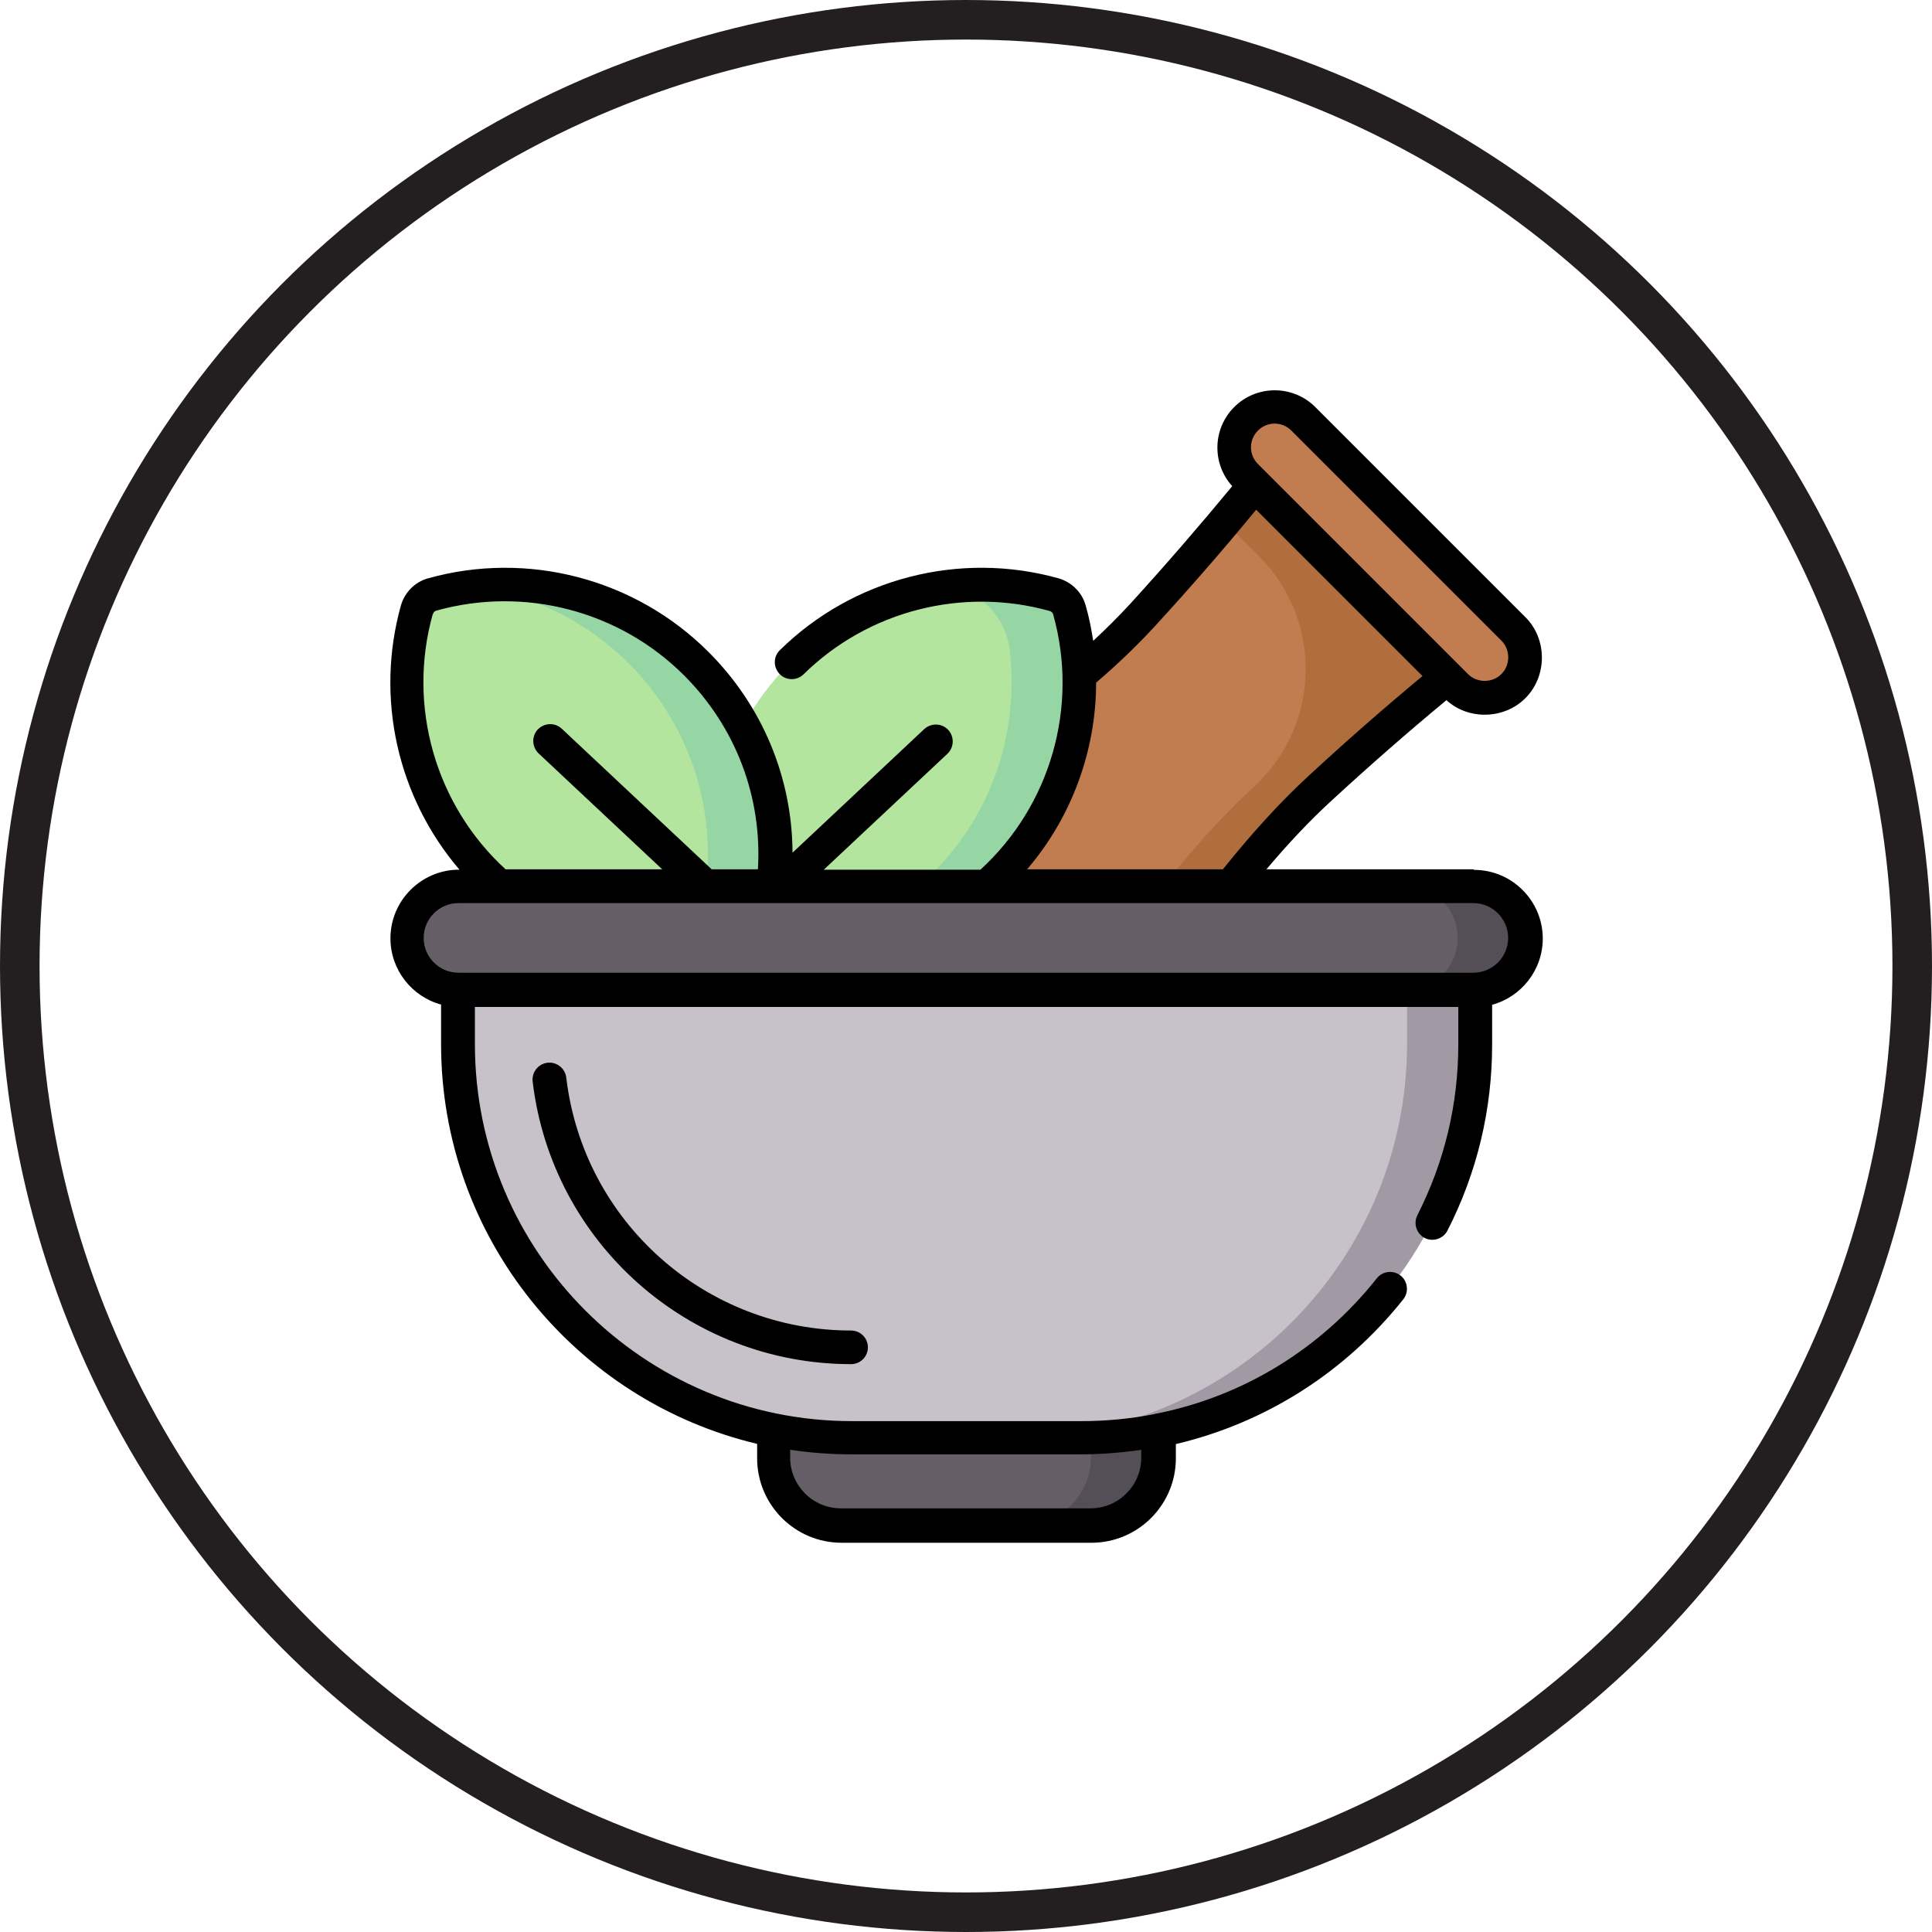 <svg viewBox="0 0 97.68 97.68" xmlns="http://www.w3.org/2000/svg" data-name="Layer 2" id="Layer_2">
  <defs>
    <style>
      .cls-1 {
        fill: none;
        stroke: #231f20;
        stroke-linecap: round;
        stroke-linejoin: round;
        stroke-width: 2px;
      }

      .cls-2 {
        fill: #544f56;
      }

      .cls-3 {
        fill: #c17d4f;
      }

      .cls-4 {
        fill: #b3e59f;
      }

      .cls-5 {
        fill: #655e67;
      }

      .cls-6 {
        fill: #c7c2c9;
      }

      .cls-7 {
        fill: #a199a4;
      }

      .cls-8 {
        fill: #95d6a4;
      }

      .cls-9 {
        fill: #b16e3d;
      }
    </style>
  </defs>
  <g data-name="Layer 1" id="Layer_1-2">
    <g>
      <g>
        <path d="M40.57,43.96l11.44,14.85c4.15-5.03,9.02-13.71,14.72-18.96,2.17-1.99,4.32-3.86,6.44-5.61l-9.73-9.73c-1.75,2.16-3.64,4.36-5.67,6.57-5.23,5.71-12.2,8.82-17.19,12.88h0Z" class="cls-3"></path>
        <path d="M63.44,24.5c-.5.62-1.02,1.24-1.54,1.87l1.75,1.75c3.25,3.25,3.13,8.55-.26,11.66-.02.02-.04.04-.06.06-4.94,4.54-9.25,11.66-13.01,16.75l1.7,2.21c4.15-5.03,9.02-13.71,14.72-18.96,2.17-1.99,4.32-3.86,6.44-5.61l-9.73-9.73Z" class="cls-9"></path>
        <path d="M63,24.06l10.62,10.62c.8.8,2.1.8,2.9,0,.8-.8.8-2.1,0-2.9l-10.62-10.62c-.8-.8-2.1-.8-2.9,0-.8.8-.8,2.1,0,2.9h0Z" class="cls-3"></path>
        <g>
          <path d="M53.28,30.04c.37.1.67.4.77.77,1.28,4.6.12,9.73-3.5,13.35-3.77,3.77-9.2,4.88-13.94,3.32-1.56-4.74-.45-10.17,3.32-13.94,3.62-3.62,8.75-4.78,13.35-3.5Z" class="cls-4"></path>
          <path d="M54.05,30.82c-.1-.38-.4-.67-.78-.77-1.76-.49-3.59-.62-5.39-.4,0,0,.02,0,.03,0,1.64.21,2.93,1.52,3.13,3.17.5,4.04-.8,8.25-3.9,11.35-2.23,2.23-5.04,3.53-7.95,3.9,4.04.5,8.26-.79,11.37-3.9,3.62-3.62,4.78-8.75,3.5-13.35h0Z" class="cls-8"></path>
        </g>
        <g>
          <path d="M21.84,30.04c-.37.1-.67.4-.77.77-1.28,4.6-.12,9.73,3.5,13.35,3.77,3.77,9.2,4.88,13.94,3.32,1.56-4.74.45-10.17-3.32-13.94-3.62-3.62-8.75-4.78-13.35-3.5Z" class="cls-4"></path>
          <path d="M35.2,33.54c-3.1-3.1-7.33-4.4-11.37-3.89,2.91.36,5.72,1.66,7.96,3.89,3.77,3.77,4.88,9.2,3.32,13.94-.84.28-1.71.47-2.58.58,2.01.25,4.06.06,5.99-.58,1.56-4.74.45-10.17-3.32-13.94Z" class="cls-8"></path>
        </g>
        <path d="M42.52,77.11h12.63c1.89,0,3.41-1.53,3.41-3.41v-2.73h-19.45v2.73c0,1.89,1.53,3.41,3.41,3.41Z" class="cls-5"></path>
        <path d="M55.15,70.97v2.73c0,1.88-1.53,3.41-3.41,3.41h3.41c1.89,0,3.41-1.53,3.41-3.41v-2.73h-3.41Z" class="cls-2"></path>
        <path d="M43.04,72.67h11.6c11,0,19.91-8.91,19.91-19.91v-4.44H23.13v4.44c0,11,8.91,19.91,19.91,19.91Z" class="cls-6"></path>
        <path d="M71.14,48.33v4.44c0,11-8.91,19.91-19.91,19.91h3.41c11,0,19.91-8.91,19.91-19.91v-4.44h-3.41Z" class="cls-7"></path>
        <path d="M23.18,50.03h51.31c1.45,0,2.62-1.17,2.62-2.62s-1.17-2.62-2.62-2.62H23.18c-1.45,0-2.62,1.17-2.62,2.62s1.17,2.62,2.62,2.62Z" class="cls-5"></path>
        <path d="M74.49,44.8h-3.41c1.45,0,2.62,1.17,2.62,2.62s-1.17,2.62-2.62,2.62h3.41c1.45,0,2.62-1.17,2.62-2.62s-1.17-2.62-2.62-2.62h0Z" class="cls-2"></path>
        <path d="M74.49,43.95h-10.46c1.15-1.36,2.23-2.5,3.29-3.47,1.89-1.74,3.84-3.45,5.81-5.08,1.12,1.02,2.92.97,3.99-.1,1.12-1.12,1.11-3,0-4.1l-10.62-10.62c-1.13-1.13-2.97-1.13-4.1,0-1.1,1.1-1.13,2.86-.1,4-1.66,2.01-3.39,4.01-5.15,5.94-.59.64-1.21,1.26-1.88,1.88-.09-.6-.21-1.2-.38-1.79-.18-.66-.71-1.18-1.37-1.37-5-1.4-10.4,0-14.09,3.63-.34.33-.34.87-.01,1.21.33.34.87.34,1.21.01,3.26-3.21,8.03-4.43,12.44-3.2.09.02.16.1.18.18,1.3,4.65-.13,9.65-3.68,12.9h-7.92l6.25-5.86c.34-.32.36-.86.04-1.21-.32-.34-.86-.36-1.21-.04l-6.66,6.25c-.02-3.8-1.52-7.42-4.25-10.15-3.7-3.7-9.14-5.13-14.18-3.72-.66.18-1.18.71-1.37,1.37-1.31,4.69-.17,9.7,2.96,13.36h-.02c-1.91,0-3.47,1.56-3.47,3.47,0,1.6,1.09,2.95,2.56,3.35v2c0,9.8,6.83,18.04,15.98,20.21v.73c0,2.35,1.91,4.27,4.27,4.27h12.63c2.35,0,4.27-1.91,4.27-4.27v-.72c4.5-1.06,8.54-3.6,11.5-7.32.29-.37.23-.91-.14-1.2-.37-.29-.91-.23-1.2.14-2.84,3.58-6.77,5.97-11.14,6.84-.03,0-.05,0-.08.02-1.21.24-2.46.36-3.72.36h-11.6c-10.51,0-19.06-8.55-19.06-19.06v-1.88h49.72v1.88c0,3.05-.7,5.95-2.07,8.65-.21.42-.05.93.37,1.15.41.21.93.05,1.15-.37,1.5-2.94,2.26-6.11,2.26-9.42v-2c1.47-.4,2.56-1.75,2.56-3.35,0-1.91-1.56-3.47-3.47-3.47h0ZM39.96,73.3c1,.15,2.03.23,3.07.23h11.6c1.04,0,2.06-.08,3.07-.23v.4c0,1.41-1.15,2.56-2.56,2.56h-12.63c-1.41,0-2.56-1.15-2.56-2.56v-.4ZM63.6,21.77c.47-.47,1.22-.47,1.69,0l10.62,10.62c.46.46.46,1.23,0,1.69-.46.46-1.23.46-1.69,0l-10.62-10.62c-.47-.47-.47-1.22,0-1.69ZM55.41,34.52c1.1-.94,2.08-1.88,2.99-2.87,1.75-1.91,3.47-3.88,5.11-5.88l8.41,8.41c-1.95,1.62-3.88,3.31-5.75,5.04-1.38,1.27-2.81,2.82-4.34,4.73h-9.9c2.26-2.64,3.48-6,3.49-9.42h0ZM21.89,31.05c.02-.09.09-.16.18-.18,4.45-1.24,9.25.01,12.52,3.28,2.61,2.61,3.95,6.15,3.73,9.8h-2.34l-7.58-7.11c-.34-.32-.88-.3-1.21.04-.32.34-.3.88.04,1.21l6.25,5.86h-7.92c-3.55-3.25-4.98-8.26-3.68-12.9ZM74.49,49.18H23.18c-.97,0-1.76-.79-1.76-1.76s.79-1.76,1.76-1.76h51.31c.97,0,1.76.79,1.76,1.76s-.79,1.76-1.76,1.76ZM28.63,54.48c-.06-.47-.48-.8-.95-.75-.47.06-.8.48-.75.95.97,8.15,7.89,14.29,16.1,14.29.47,0,.85-.38.85-.85s-.38-.85-.85-.85c-7.35,0-13.54-5.5-14.4-12.79Z"></path>
      </g>
      <circle r="47.84" cy="48.84" cx="48.84" class="cls-1"></circle>
    </g>
  </g>
</svg>
